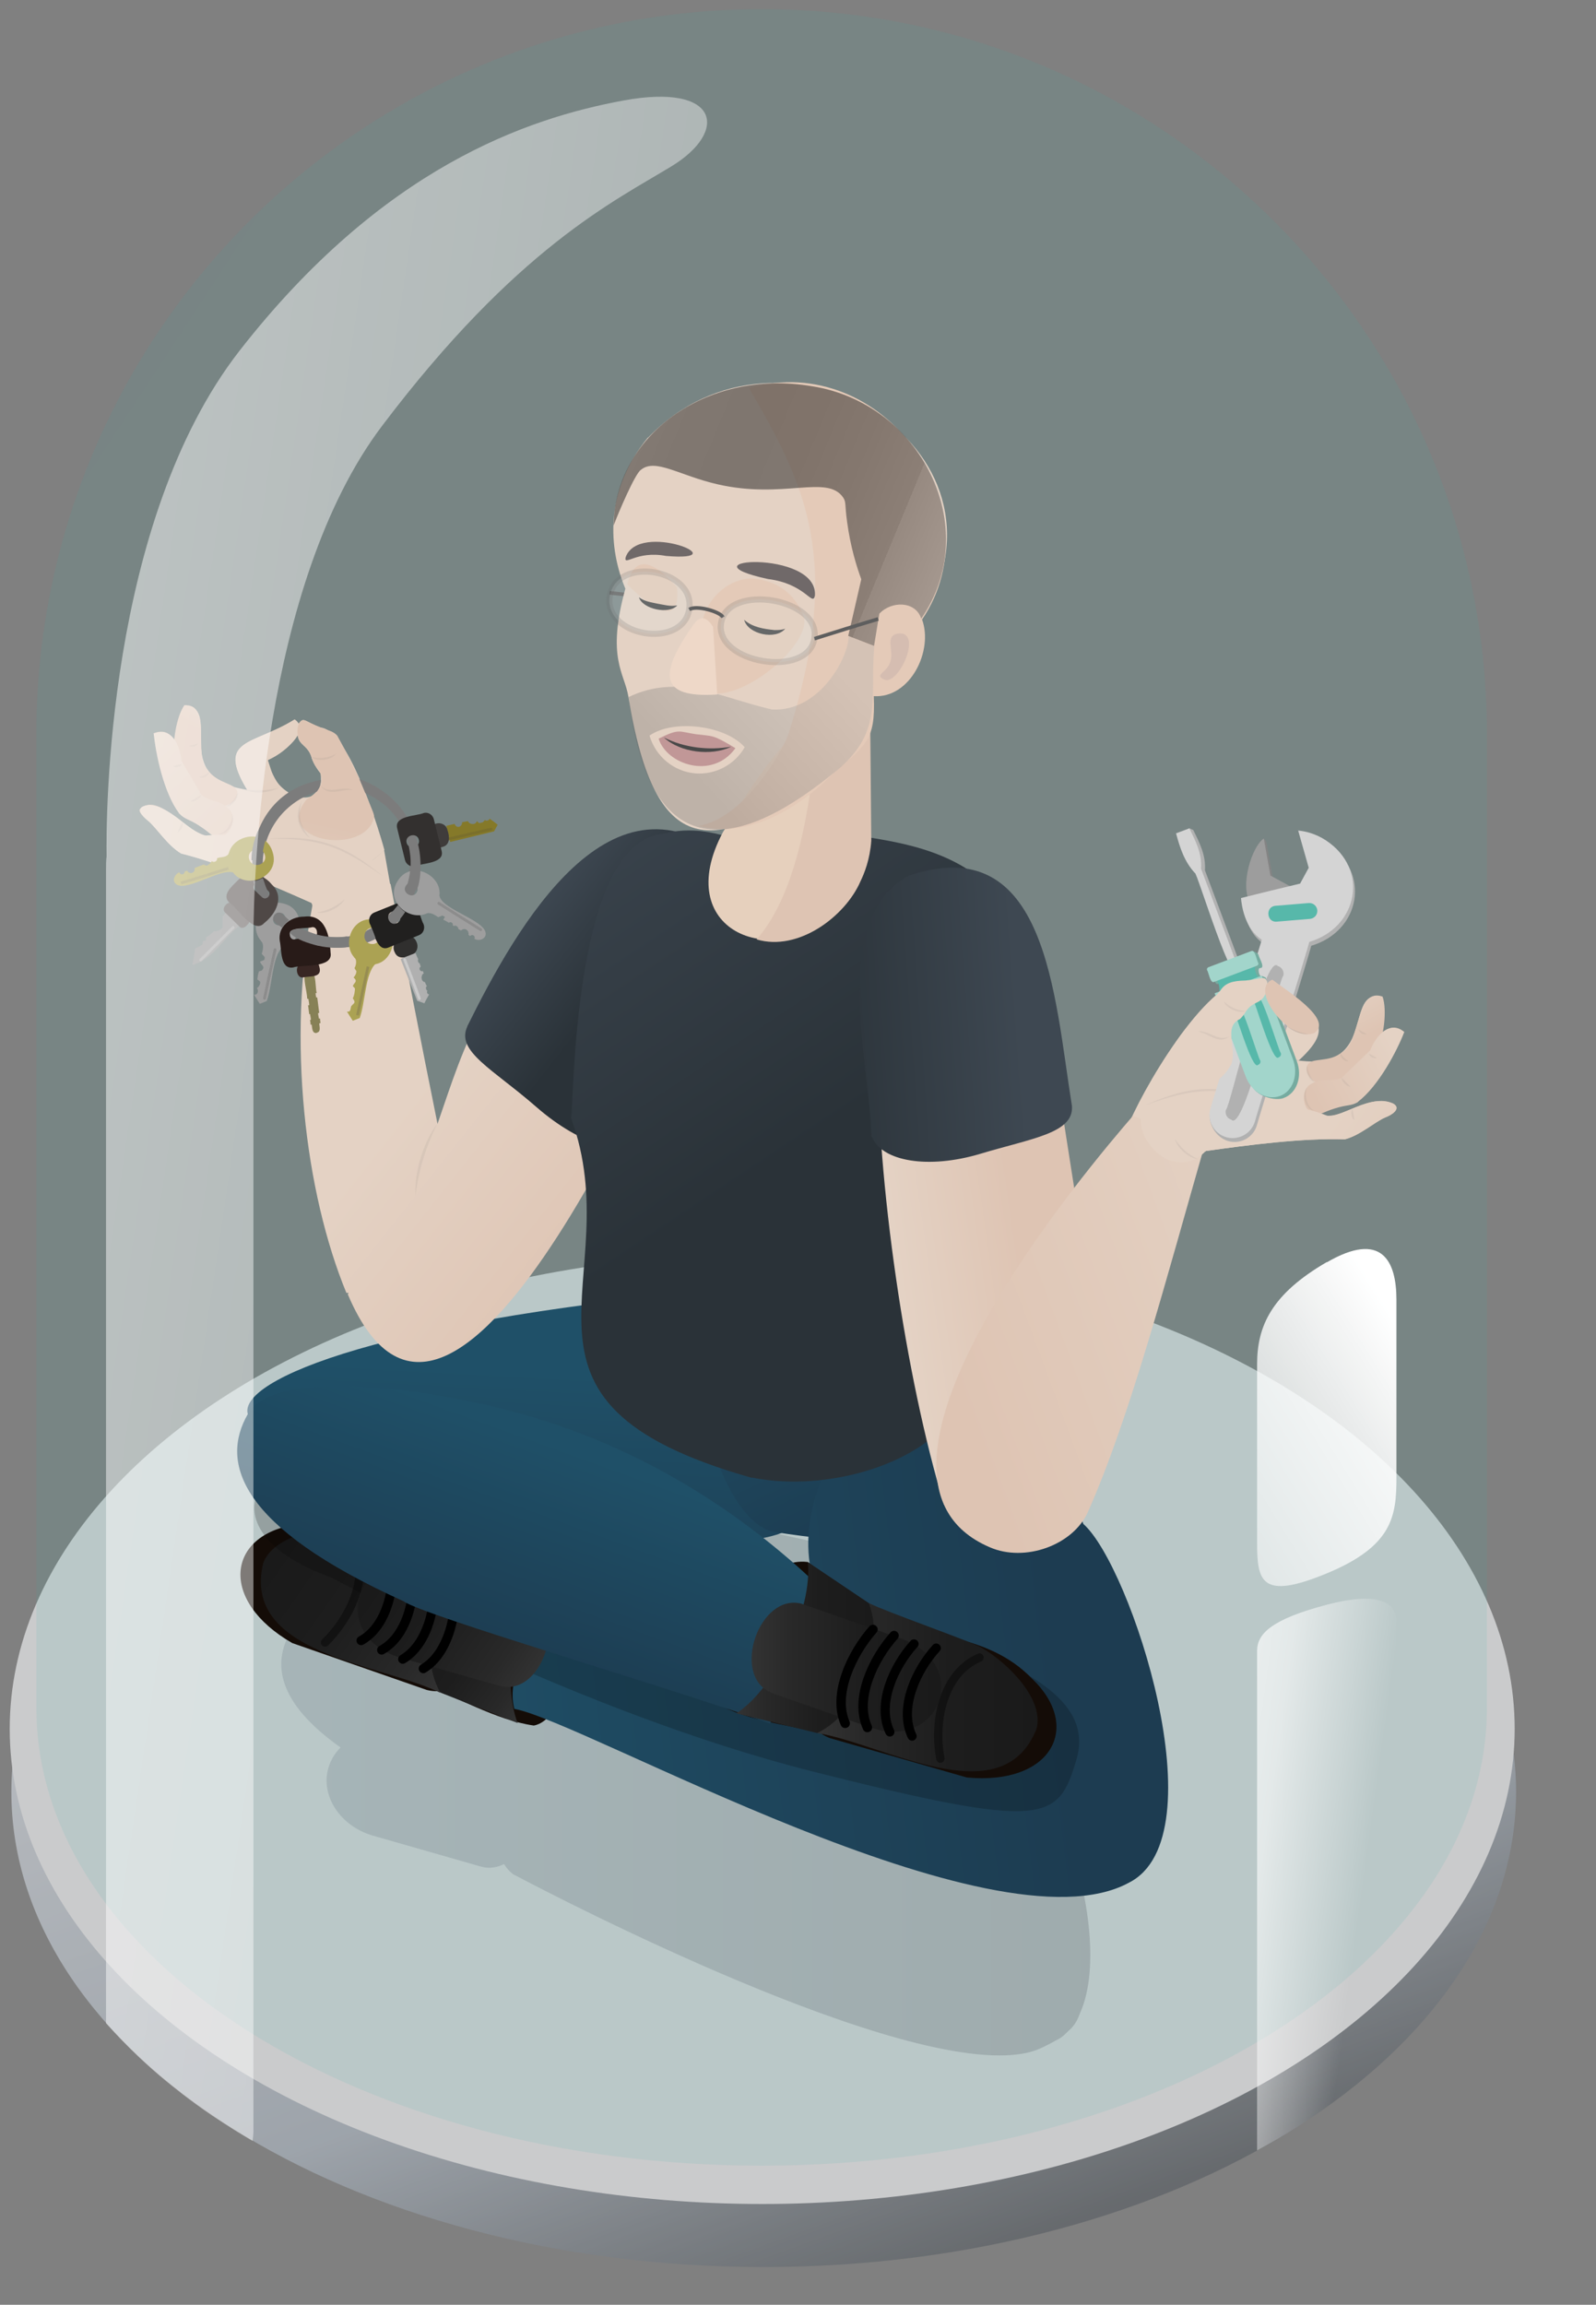 <?xml version="1.0" encoding="UTF-8"?>
<svg xmlns="http://www.w3.org/2000/svg" xmlns:xlink="http://www.w3.org/1999/xlink" id="Layer_1" data-name="Layer 1" version="1.1" viewBox="0 0 575 830">
  <rect x="0" y="0" width="575" height="830" fill="#808080" stroke="none"/>
  <defs>
    <style>
      .cls-1 {
        fill: #eed8c8;
      }

      .cls-1, .cls-2, .cls-3, .cls-4, .cls-5, .cls-6, .cls-7, .cls-8, .cls-9, .cls-10, .cls-11, .cls-12, .cls-13, .cls-14, .cls-15, .cls-16, .cls-17, .cls-18, .cls-19, .cls-20, .cls-21, .cls-22, .cls-23, .cls-24, .cls-25, .cls-26, .cls-27, .cls-28, .cls-29, .cls-30, .cls-31, .cls-32, .cls-33, .cls-34, .cls-35, .cls-36, .cls-37, .cls-38, .cls-39, .cls-40, .cls-41, .cls-42, .cls-43, .cls-44, .cls-45, .cls-46, .cls-47, .cls-48, .cls-49, .cls-50, .cls-51, .cls-52, .cls-53, .cls-54, .cls-55, .cls-56, .cls-57, .cls-58, .cls-59, .cls-60, .cls-61, .cls-62, .cls-63, .cls-64, .cls-65, .cls-66, .cls-67, .cls-68, .cls-69, .cls-70, .cls-71, .cls-72, .cls-73, .cls-74, .cls-75, .cls-76 {
        stroke-width: 0px;
      }

      .cls-2 {
        opacity: .1;
      }

      .cls-2, .cls-56, .cls-74 {
        fill: #727272;
      }

      .cls-3 {
        fill: #474747;
      }

      .cls-4 {
        fill: #76aba0;
      }

      .cls-77 {
        stroke: #8c8c8c;
      }

      .cls-77, .cls-78, .cls-79, .cls-80, .cls-81, .cls-82, .cls-83, .cls-84, .cls-85, .cls-86, .cls-87 {
        fill: none;
      }

      .cls-77, .cls-78, .cls-79, .cls-82, .cls-84, .cls-85, .cls-86, .cls-87 {
        stroke-linecap: round;
      }

      .cls-77, .cls-79, .cls-80, .cls-81, .cls-83, .cls-84, .cls-87, .cls-88 {
        stroke-miterlimit: 10;
      }

      .cls-5 {
        fill: url(#linear-gradient-31);
        opacity: .5;
      }

      .cls-6 {
        fill: #21201f;
      }

      .cls-78 {
        stroke-width: 3.3px;
      }

      .cls-78, .cls-82, .cls-85, .cls-86 {
        stroke: #000;
        stroke-linejoin: round;
      }

      .cls-7 {
        fill: url(#linear-gradient);
      }

      .cls-8 {
        fill: #3d4852;
        fill-opacity: 0;
      }

      .cls-9 {
        fill: #57b8aa;
      }

      .cls-10 {
        fill: #3f3c3b;
      }

      .cls-11 {
        fill: #e4d2c4;
      }

      .cls-12 {
        fill: url(#linear-gradient-33);
      }

      .cls-13 {
        fill: url(#linear-gradient-29);
      }

      .cls-14 {
        fill: url(#linear-gradient-30);
      }

      .cls-15 {
        fill: url(#linear-gradient-36);
      }

      .cls-16 {
        fill: url(#linear-gradient-34);
      }

      .cls-17 {
        fill: url(#linear-gradient-37);
      }

      .cls-18 {
        fill: url(#linear-gradient-28);
      }

      .cls-19 {
        fill: url(#linear-gradient-25);
      }

      .cls-20 {
        fill: url(#linear-gradient-11);
      }

      .cls-21 {
        fill: url(#linear-gradient-12);
      }

      .cls-22 {
        fill: url(#linear-gradient-13);
      }

      .cls-23 {
        fill: url(#linear-gradient-10);
      }

      .cls-24 {
        fill: url(#linear-gradient-17);
      }

      .cls-25 {
        fill: url(#linear-gradient-16);
      }

      .cls-26 {
        fill: url(#linear-gradient-19);
      }

      .cls-27 {
        fill: url(#linear-gradient-15);
      }

      .cls-28 {
        fill: url(#linear-gradient-23);
      }

      .cls-29 {
        fill: url(#linear-gradient-21);
      }

      .cls-30 {
        fill: url(#linear-gradient-18);
      }

      .cls-31 {
        fill: url(#linear-gradient-14);
      }

      .cls-32 {
        fill: url(#linear-gradient-22);
      }

      .cls-33 {
        fill: url(#linear-gradient-20);
      }

      .cls-34 {
        fill: url(#linear-gradient-27);
      }

      .cls-35 {
        fill: url(#linear-gradient-24);
      }

      .cls-36 {
        fill: url(#linear-gradient-26);
      }

      .cls-37 {
        fill: #302f2e;
      }

      .cls-38 {
        fill: #eaebed;
      }

      .cls-39 {
        fill: #7c7c7c;
      }

      .cls-40 {
        fill: #e6d0bd;
      }

      .cls-41 {
        fill: #878156;
      }

      .cls-42 {
        fill: #dec4b3;
      }

      .cls-43 {
        fill: url(#linear-gradient-3);
        opacity: 0;
      }

      .cls-43, .cls-47, .cls-51, .cls-82, .cls-75 {
        isolation: isolate;
      }

      .cls-44 {
        fill: #9e9e9e;
      }

      .cls-45 {
        fill: #5b5553;
      }

      .cls-46 {
        fill: #848484;
      }

      .cls-79 {
        stroke: #7a6f2b;
      }

      .cls-80 {
        stroke: #978d52;
      }

      .cls-47 {
        fill: url(#linear-gradient-35);
        opacity: .5;
      }

      .cls-48 {
        fill: #aba253;
      }

      .cls-49 {
        fill: #c19797;
      }

      .cls-50 {
        fill: #a2d5cb;
      }

      .cls-51 {
        fill: url(#linear-gradient-2);
        opacity: .1;
      }

      .cls-52 {
        fill: #d4d4d4;
      }

      .cls-53 {
        fill: #33302f;
      }

      .cls-81 {
        stroke: #5e5e5e;
        stroke-width: 1.3px;
      }

      .cls-54 {
        fill: #281b18;
      }

      .cls-55 {
        fill: #9d9d9d;
      }

      .cls-89 {
        opacity: .7;
      }

      .cls-56 {
        opacity: .4;
      }

      .cls-57 {
        fill: #140c07;
      }

      .cls-82 {
        opacity: .4;
        stroke-width: 3px;
      }

      .cls-83 {
        stroke: #7c7c7c;
        stroke-width: 9px;
      }

      .cls-58 {
        fill: url(#linear-gradient-8);
      }

      .cls-59 {
        fill: url(#linear-gradient-9);
      }

      .cls-60 {
        fill: url(#linear-gradient-7);
      }

      .cls-61 {
        fill: url(#linear-gradient-5);
      }

      .cls-62 {
        fill: url(#linear-gradient-6);
      }

      .cls-63 {
        fill: #4f4846;
      }

      .cls-84 {
        stroke: #a1a1a1;
      }

      .cls-64 {
        fill: #000;
        opacity: .2;
      }

      .cls-65 {
        fill: #857929;
      }

      .cls-85 {
        stroke-width: 3.4px;
      }

      .cls-66 {
        fill: #706969;
      }

      .cls-67 {
        fill: #8a8a8a;
      }

      .cls-68 {
        fill: url(#linear-gradient-32);
        opacity: .3;
      }

      .cls-69 {
        fill: #494949;
      }

      .cls-86 {
        stroke-width: 3.4px;
      }

      .cls-70 {
        fill: #382623;
      }

      .cls-87 {
        stroke: #cacaca;
      }

      .cls-71 {
        fill: #b1b1b1;
      }

      .cls-88 {
        fill: #e2eced;
        stroke: #6d6a6a;
        stroke-width: 2.2px;
      }

      .cls-88, .cls-74 {
        opacity: .2;
      }

      .cls-72 {
        fill: #d5bdb1;
      }

      .cls-73 {
        fill: #b0b0b0;
      }

      .cls-75 {
        fill: url(#linear-gradient-4);
        opacity: .2;
      }

      .cls-76 {
        fill: #e4cab8;
      }
    </style>
    <linearGradient id="linear-gradient" x1="-807.2" y1="790" x2="-806.8" y2="789.3" gradientTransform="translate(437761 270816.3) scale(542.1 -342.1)" gradientUnits="userSpaceOnUse">
      <stop offset="0" stop-color="#ced3d9"></stop>
      <stop offset=".6" stop-color="#aab3bd"></stop>
      <stop offset="1" stop-color="#5c6166"></stop>
    </linearGradient>
    <linearGradient id="linear-gradient-2" x1="-807.6" y1="790.7" x2="-807.3" y2="790.4" gradientTransform="translate(421971.8 614008) scale(522.6 -776.6)" gradientUnits="userSpaceOnUse">
      <stop offset="0" stop-color="#438aa7"></stop>
      <stop offset="1" stop-color="#33b6aa"></stop>
    </linearGradient>
    <linearGradient id="linear-gradient-3" x1="-807.5" y1="790.7" x2="-807.2" y2="790.4" gradientTransform="translate(396540.3 596455.8) scale(491.1 -754.4)" xlink:href="#linear-gradient-2"></linearGradient>
    <linearGradient id="linear-gradient-4" x1="-806.2" y1="789" x2="-805.2" y2="789" gradientTransform="translate(235121 152554.4) scale(291.5 -192.5)" gradientUnits="userSpaceOnUse">
      <stop offset="0" stop-color="#536473"></stop>
      <stop offset="1" stop-color="#303740"></stop>
    </linearGradient>
    <linearGradient id="linear-gradient-5" x1="3595.8" y1="1681.5" x2="3675.3" y2="1681.5" gradientTransform="translate(4076.5 1290.9) rotate(-144.9) scale(1 -1)" gradientUnits="userSpaceOnUse">
      <stop offset="0" stop-color="#333"></stop>
      <stop offset=".2" stop-color="#292929"></stop>
      <stop offset=".6" stop-color="#1d1d1d"></stop>
      <stop offset="1" stop-color="#1a1a1a"></stop>
    </linearGradient>
    <linearGradient id="linear-gradient-6" x1="3566.7" y1="1667.2" x2="3616.2" y2="1667.2" xlink:href="#linear-gradient-5"></linearGradient>
    <linearGradient id="linear-gradient-7" x1="-806.4" y1="794.4" x2="-805.4" y2="794.4" gradientTransform="translate(-172526.4 65006.1) rotate(93) scale(91.1 -212.9)" gradientUnits="userSpaceOnUse">
      <stop offset="0" stop-color="#1f5068"></stop>
      <stop offset="1" stop-color="#1d3c51"></stop>
    </linearGradient>
    <linearGradient id="linear-gradient-8" x1="-807.4" y1="799.4" x2="-806.5" y2="800" gradientTransform="translate(-84096.7 64021.4) rotate(99) scale(94.1 -91.8)" xlink:href="#linear-gradient-7"></linearGradient>
    <linearGradient id="linear-gradient-9" x1="-805.7" y1="789.1" x2="-804.7" y2="789.2" gradientTransform="translate(197852.2 165353.5) scale(245.4 -208.8)" xlink:href="#linear-gradient-7"></linearGradient>
    <linearGradient id="linear-gradient-10" x1="3572.1" y1="1674.3" x2="3640.4" y2="1674.3" xlink:href="#linear-gradient-5"></linearGradient>
    <linearGradient id="linear-gradient-11" x1="-804.3" y1="175.6" x2="-772.2" y2="164.3" gradientTransform="translate(-659.9 -61.1) rotate(-167.6) scale(1 -1)" gradientUnits="userSpaceOnUse">
      <stop offset="0" stop-color="#e4d2c4"></stop>
      <stop offset=".2" stop-color="#e4d2c4"></stop>
      <stop offset=".9" stop-color="#dec4b3"></stop>
    </linearGradient>
    <linearGradient id="linear-gradient-12" x1="-515.4" y1="500.9" x2="-514.8" y2="500.4" gradientTransform="translate(75649.1 77752.1) scale(146.5 -154.5)" gradientUnits="userSpaceOnUse">
      <stop offset="0" stop-color="#e4d2c4"></stop>
      <stop offset=".2" stop-color="#e4d2c4"></stop>
      <stop offset="1" stop-color="#dec4b3"></stop>
    </linearGradient>
    <linearGradient id="linear-gradient-13" x1="-512.8" y1="504.2" x2="-513.4" y2="504.2" gradientTransform="translate(1083.7 56973.8) rotate(38) scale(69.3 -87.4)" gradientUnits="userSpaceOnUse">
      <stop offset="0" stop-color="#2a3238"></stop>
      <stop offset="1" stop-color="#3e4852"></stop>
    </linearGradient>
    <linearGradient id="linear-gradient-14" x1="288.7" y1="413.2" x2="191.1" y2="266.6" gradientTransform="matrix(1,0,0,1,0,0)" xlink:href="#linear-gradient-13"></linearGradient>
    <linearGradient id="linear-gradient-15" x1="-1179.2" y1="783.6" x2="-1179.3" y2="783" gradientTransform="translate(18576.1 33286.1) rotate(-2.6) scale(14.4 -43.2) skewX(0)" gradientUnits="userSpaceOnUse">
      <stop offset="0" stop-color="#e4d2c4"></stop>
      <stop offset="1" stop-color="#dec4b3"></stop>
    </linearGradient>
    <linearGradient id="linear-gradient-16" x1="-1205.3" y1="782.8" x2="-1204" y2="780.7" gradientTransform="translate(26441.5 26808.8) rotate(0) scale(21.9 -33.9) skewX(0)" gradientUnits="userSpaceOnUse">
      <stop offset="0" stop-color="#e4d2c4"></stop>
      <stop offset=".9" stop-color="#dec4b3"></stop>
    </linearGradient>
    <linearGradient id="linear-gradient-17" x1="-1239" y1="781.1" x2="-1240.8" y2="781" gradientTransform="translate(84754.7 22600.3) rotate(-14) scale(62 -53.9)" gradientUnits="userSpaceOnUse">
      <stop offset="0" stop-color="#e4d2c4"></stop>
      <stop offset=".2" stop-color="#e4d2c4"></stop>
      <stop offset="1" stop-color="#dec4b3"></stop>
    </linearGradient>
    <linearGradient id="linear-gradient-18" x1="-1232.6" y1="780.8" x2="-1232.1" y2="779.5" gradientTransform="translate(62452.6 27475.8) rotate(-14) scale(43.8 -53.1)" gradientUnits="userSpaceOnUse">
      <stop offset="0" stop-color="#e4d2c4"></stop>
      <stop offset=".2" stop-color="#e4d2c4"></stop>
      <stop offset=".9" stop-color="#dec4b3"></stop>
    </linearGradient>
    <linearGradient id="linear-gradient-19" x1="-1289.9" y1="172.6" x2="-1314.2" y2="181.1" gradientTransform="translate(-748.4 -62.6) rotate(-167.1) scale(1 -1)" xlink:href="#linear-gradient-11"></linearGradient>
    <linearGradient id="linear-gradient-20" x1="-510.1" y1="500.1" x2="-509" y2="500.1" gradientTransform="translate(40482.9 76323.7) rotate(-8) scale(57.3 -161.4)" gradientUnits="userSpaceOnUse">
      <stop offset="0" stop-color="#e4d2c4"></stop>
      <stop offset=".3" stop-color="#e4d2c4"></stop>
      <stop offset="1" stop-color="#dec4b3"></stop>
    </linearGradient>
    <linearGradient id="linear-gradient-21" x1="-511.9" y1="501.5" x2="-510.9" y2="501.3" gradientTransform="translate(46639.7 29691.2) rotate(-14.3) scale(73.1 -79.4) skewX(-.4)" xlink:href="#linear-gradient-13"></linearGradient>
    <linearGradient id="linear-gradient-22" x1="-513.3" y1="501.1" x2="-514.5" y2="500.2" gradientTransform="translate(52813 100658) rotate(3) scale(112 -194.4)" xlink:href="#linear-gradient-20"></linearGradient>
    <linearGradient id="linear-gradient-23" x1="-1266.2" y1="789.4" x2="-1266.4" y2="788.8" gradientTransform="translate(-27658.9 26852.5) rotate(-161.4) scale(14.4 43.2) skewX(0)" gradientUnits="userSpaceOnUse">
      <stop offset="0" stop-color="#e4d2c4"></stop>
      <stop offset="1" stop-color="#dec4b3"></stop>
    </linearGradient>
    <linearGradient id="linear-gradient-24" x1="-1262.9" y1="788.2" x2="-1261.6" y2="786.2" gradientTransform="translate(-33436.5 18459.7) rotate(-163.9) scale(21.9 33.9) skewX(0)" gradientUnits="userSpaceOnUse">
      <stop offset="0" stop-color="#e4d2c4"></stop>
      <stop offset=".5" stop-color="#dec4b3"></stop>
    </linearGradient>
    <linearGradient id="linear-gradient-25" x1="-1257.9" y1="790.2" x2="-1259.6" y2="790.1" gradientTransform="translate(-88336.2 -1643.9) rotate(-150.1) scale(62 53.9)" xlink:href="#linear-gradient-20"></linearGradient>
    <linearGradient id="linear-gradient-26" x1="-1232" y1="780.1" x2="-1231.6" y2="781.1" gradientTransform="translate(62452.6 27475.8) rotate(-14) scale(43.8 -53.1)" gradientUnits="userSpaceOnUse">
      <stop offset="0" stop-color="#e4d2c4"></stop>
      <stop offset=".2" stop-color="#e4d2c4"></stop>
      <stop offset=".9" stop-color="#dec4b3"></stop>
    </linearGradient>
    <linearGradient id="linear-gradient-27" x1="-809.2" y1="794.1" x2="-808.2" y2="794.1" gradientTransform="translate(-197096.9 -3174.4) rotate(110) scale(79.1 -235.1)" xlink:href="#linear-gradient-7"></linearGradient>
    <linearGradient id="linear-gradient-28" x1="294.4" y1="607.6" x2="373.9" y2="607.6" gradientTransform="matrix(1,0,0,1,0,0)" xlink:href="#linear-gradient-5"></linearGradient>
    <linearGradient id="linear-gradient-29" x1="265.3" y1="593.3" x2="314.9" y2="593.3" gradientTransform="matrix(1,0,0,1,0,0)" xlink:href="#linear-gradient-5"></linearGradient>
    <linearGradient id="linear-gradient-30" x1="270.7" y1="600.4" x2="339" y2="600.4" gradientTransform="matrix(1,0,0,1,0,0)" xlink:href="#linear-gradient-5"></linearGradient>
    <linearGradient id="linear-gradient-31" x1="186" y1="136.5" x2="380.7" y2="217" gradientUnits="userSpaceOnUse">
      <stop offset="0" stop-color="#acacac"></stop>
      <stop offset="0" stop-color="#898989"></stop>
      <stop offset="0" stop-color="#676767"></stop>
      <stop offset=".1" stop-color="#4b4b4b"></stop>
      <stop offset=".2" stop-color="#353535"></stop>
      <stop offset=".2" stop-color="#252525"></stop>
      <stop offset=".3" stop-color="#1c1c1c"></stop>
      <stop offset=".4" stop-color="#1a1a1a"></stop>
      <stop offset=".5" stop-color="#1c1c1c"></stop>
      <stop offset=".6" stop-color="#252525"></stop>
      <stop offset=".7" stop-color="#343434"></stop>
      <stop offset=".7" stop-color="#494949"></stop>
      <stop offset=".8" stop-color="#646464"></stop>
      <stop offset=".9" stop-color="#868686"></stop>
      <stop offset=".9" stop-color="#adadad"></stop>
      <stop offset=".9" stop-color="#b2b2b2"></stop>
    </linearGradient>
    <linearGradient id="linear-gradient-32" x1="208.8" y1="315.6" x2="306.7" y2="224.4" gradientUnits="userSpaceOnUse">
      <stop offset=".4" stop-color="#666"></stop>
      <stop offset=".5" stop-color="#777"></stop>
      <stop offset=".8" stop-color="#a4a4a4"></stop>
      <stop offset=".9" stop-color="#b2b2b2"></stop>
    </linearGradient>
    <linearGradient id="linear-gradient-33" x1="-793.6" y1="789.8" x2="-791.7" y2="788.7" gradientTransform="translate(40244 164925) scale(50.2 -208.1)" gradientUnits="userSpaceOnUse">
      <stop offset="0" stop-color="#fff"></stop>
      <stop offset=".5" stop-color="#fff" stop-opacity=".6"></stop>
      <stop offset=".8" stop-color="#fff" stop-opacity="0"></stop>
      <stop offset="1" stop-color="#fff" stop-opacity="0"></stop>
    </linearGradient>
    <linearGradient id="linear-gradient-34" x1="-792" y1="788.6" x2="-795" y2="784.1" gradientTransform="translate(40243.2 96183) scale(50.2 -121.4)" gradientUnits="userSpaceOnUse">
      <stop offset="0" stop-color="#fff"></stop>
      <stop offset=".5" stop-color="#fff" stop-opacity="0"></stop>
      <stop offset=".5" stop-color="#fff" stop-opacity=".6"></stop>
      <stop offset="1" stop-color="#fff" stop-opacity="0"></stop>
    </linearGradient>
    <linearGradient id="linear-gradient-35" x1="-805.3" y1="790.4" x2="-802.4" y2="788.9" gradientTransform="translate(174471.3 589530.7) scale(216.6 -745.6)" xlink:href="#linear-gradient-33"></linearGradient>
    <linearGradient id="linear-gradient-36" x1="-1258.9" y1="789.3" x2="-1258.6" y2="790.3" gradientTransform="translate(-68239 9184.4) rotate(-150.1) scale(43.8 53.1)" xlink:href="#linear-gradient-11"></linearGradient>
    <linearGradient id="linear-gradient-37" x1="-1259.5" y1="789.9" x2="-1259.2" y2="789.2" gradientTransform="translate(-68239 9184.4) rotate(-150.1) scale(43.8 53.1)" xlink:href="#linear-gradient-11"></linearGradient>
  </defs>
  <g class="cls-89">
    <path class="cls-8" d="M298.2,469c150.9,0,273.3,80.1,273.3,178.9s-122.3,178.9-273.3,178.9S24.9,746.6,24.9,647.9s122.3-178.9,273.2-178.9Z"></path>
    <path class="cls-7" d="M274.1,474.2c149.7,0,272.1,76.6,272.1,171.1s-121.4,171.1-271.1,171.1S4.1,739.8,4.1,645.3s120.3-171.1,270-171.1Z"></path>
    <ellipse class="cls-38" cx="274.6" cy="622.6" rx="271.1" ry="171.1"></ellipse>
  </g>
  <path class="cls-51" d="M13.1,615v-.2h0v-352.5h0C14.3,119.1,130.8,3.3,274.4,3.3s260.1,115.8,261.3,259h0v352.5h0v.2c0,91.1-117,164.9-261.3,164.9S13.1,706.1,13.1,615Z"></path>
  <path class="cls-43" d="M28.7,615.5V243.2h.7C38.8,116.2,144.8,16.1,274.2,16.1s235.4,100.1,244.9,227.1h.7v372.3c0,85.6-109.9,155-245.6,155S28.7,701.1,28.7,615.5Z"></path>
  <path class="cls-75" d="M184.7,674.8c-1.3-1-2.3-2.2-3.1-3.5-1.7.8-3.5,1.3-5.4,1.3-.6,0-1.2,0-1.9-.2h0c0,0-1-.2-1-.2l-39.1-11.2c-11.6-3.4-18.8-14.3-15.9-24.3.8-2.8,2.3-5.3,4.4-7.4-22.9-16.2-24.6-30.3-18-41.7,1.9-3.5,4.7-6.4,8.1-8.4,17.2-17.8,127.1-32.4,145.4-31.4h4.4c3.7.2,7.4,1.2,10.7,3l24.2,5.4c6.6-1.3,13.5.2,19,4.2.3-.4.5-.9.8-1.3,7.2-12.5,42.1,44.1,48.5,62.8,0,0,3.9,1.7,16.4,32.6,10.2,25.3,14.2,54.7,6.8,70.7-.8,2.4-2.1,4.5-4,6.1-.9.9-1.8,1.8-2.8,2.5-.6.4-1.2.7-1.8,1-1.9,1.1-3.9,2.1-5.9,3-3.9,1.7-8.8,2.4-14.5,2.4-53.1,0-175.4-65.4-175.4-65.4ZM293.3,649l1.6.4c-4.5-7-8-15-8.5-23.4-2.9-.7-5.5-2.1-7.7-4.1-6.1,3.7-13.2,5.5-20.4,5.1h-2.7c16.2,9.7,28.9,18.2,33.9,21.6.9,0,1.8,0,2.7.2h0c0,0,1.1.3,1.1.3Z"></path>
  <path class="cls-57" d="M196.9,561.2c-11.6.3-23.3.7-34.9,1-11.5,8.7-16.7,31.8-10.7,44.3,13.8,4.5,26.8,12.8,41,14.9,11.1-2,13.8-27,14.2-30,1.3-7.8,1.2-24.5-9.6-30.3Z"></path>
  <path class="cls-57" d="M168.8,565.7h0c-20.8-6.1-38.9-20.9-62-16.7-25.1,3.6-28.1,27.4-1.5,42.7,0,0,48.5,16.9,48.5,16.9h0c20.2,5,33.8-34.3,14.8-42.8Z"></path>
  <path class="cls-61" d="M170.4,560.6c-7.7-1.2-39.5-10.3-42.6-10.2-11.3-1-29.4,2.4-33,12.6-7.8,32.9,42.3,36,63.8,46.6-4.1-10.8.1-37.9,11.7-49Z"></path>
  <path class="cls-82" d="M126.5,553.6c8.1,13.3-1,29.9-9.4,37.9"></path>
  <path class="cls-62" d="M196.9,561.2c-10.9,12.2-16.7,43.3-10.4,59.3-9.3-3.7-18.6-7.3-27.9-11-8.4-14.9-1.9-40,11.7-49,8.8.2,17.7.4,26.5.6Z"></path>
  <path class="cls-60" d="M308.6,515.5c-1.2,22.7-20.5,40.1-43.2,39l-133.2-6.9c-18.1.6-44.5-24.9-42.9-38.3-3.8-12.3,48.8-34.8,181.1-45.7,22.7,1.2,39.4,29.3,38.2,52Z"></path>
  <path class="cls-58" d="M339.2,521.7c-7.7,37-32.8,34.3-60.7,29.9-25.6-5.7-44.8-102.8,1.3-95.1,0,0,34.6,23,34.6,23,16.9,2.7,28,21.6,24.7,42.2Z"></path>
  <path class="cls-59" d="M199.3,582.2c23.2,7.8,48.9,17.8,72.3,28.3,0,0,60.6,9.9,60.6,9.9-1.9-3.1-3.5-6.4-4.8-9.8-60.4-41.6-35.5-84.3,4.3-132.9,9.5-14.8,51.2,49.6,58.6,71.1,17,14.9,49.2,112.7,16.4,129.2-48.7,26.5-196.4-58.2-221.4-62.6-3.1-11.4,6.1-28.9,14-33.1Z"></path>
  <path class="cls-64" d="M92.1,539.8s1.2-14.2,17.4-9.7c72.4,20.6,159.9,43.2,223.8,57,33.9,12.3,61.1,24.4,54.5,46.6-6.6,22.2-10.8,25.5-95.2,4.2-84.4-21.3-173-69.7-173-69.7-33.9-12.3-27.5-28.4-27.5-28.4Z"></path>
  <path class="cls-23" d="M181,607.4l-37-10.5c-25.4-7.8-16.4-39.4,9.3-32.6l36.9,10.5c14.5,5.6,6,35.4-9.3,32.5Z"></path>
  <path class="cls-78" d="M152.5,600.9c9.9-6,12.6-22,11.2-33.4"></path>
  <path class="cls-78" d="M145.1,597.5c9.8-5.8,12.5-21.4,11.2-32.6"></path>
  <path class="cls-78" d="M137.5,594.2c9.7-5.4,12.5-20.2,11.2-31"></path>
  <path class="cls-78" d="M130.1,590.8c9.7-5.4,12.5-20.1,11.1-31"></path>
  <path class="cls-20" d="M138.5,306.1c-3.3-11.9-13.5-43.2-23-44.1-6-2.1-5.9-4.1-7.9-1.4-.4-.7-1-1.2-1.5-1.5-15.1,9.4-28.3,6.7-17.1,25.3-28.8-4.2-8-29.3-22.6-30.4-.9,4.6-1.8,9.2-2.7,13.8-2.1-3.6-4.4-5.3-8.4-3.7,3.1,9.6,6.1,19.2,9.2,28.8,5,1.9,7.7,5.5,13.3,7.7-7.8,3.9-20.2-16.7-27.5-9.1-.3,1.3,2,3.2,3.1,4.1,3.1,2.6,6.9,8.8,11.8,11.7,14.9,3.7,32.6,11.4,47,17.8.3.9.8,2,1.5,2.9M113.7,328.1c9.4-.7,18.8-1.4,28.2-2-1.2-6.6-2.3-13.3-3.5-19.9M104.2,268.3c.9-1,2.2-2.3,3-3.7.4,3.8,3.4,3.6,4.9,7.7.3,1.8,2.3,5,3.4,6.2,2,14.4-17.1,9.6-19-4.8,3.9-1.7,6.4-3.9,7.8-5.4Z"></path>
  <path class="cls-21" d="M157.6,404.8c10.1-29.2,16.7-54,51.9-77.6,13,9.7,25.9,19.5,38.9,29.2-2.7-2.4-83.4,203.2-123.1,109.7l.3-.5h-.8c-14.9-36.1-21.5-90.9-12.2-139.8,9.4-2.5,18.7-5,28.1-7.5,5.5,28.8,11.1,57.7,16.9,86.3Z"></path>
  <path class="cls-22" d="M168.3,369.7c17.7-35.8,52.3-97.4,95.7-58.8,31.4,31.2-14.7,73.1-30.9,99.8h0c-6.7,6.8-24,1.8-39.8-12-15.8-13.8-29.2-20.1-24.9-29.1Z"></path>
  <path class="cls-31" d="M270.9,532.2c-98.3-27.7-43.5-70.8-65.2-129.7,1.2-2.2,0-99.5,33.1-102.2,10.3-2.8,19.1-.1,22.3.7,20,5.5,27.1-3.5,52.8.7,13.2,2.2,38.5,6.4,49.7,27.3,11.2,27.3,5.3,57.2-18.4,74.7l-14.2,70c44.4,34.1-16,67.2-60.1,58.4Z"></path>
  <path class="cls-2" d="M149.7,430.7c-.5-8.5,2.8-19.4,7.9-26.1-4.1,8.1-6.9,17.1-7.9,26.1h0Z"></path>
  <path id="Path_6364" data-name="Path 6364" class="cls-27" d="M63,271.7c-1-3.7.5-13.6,3.4-17.7,10.2-.8,3.1,18.4,8.3,23.1,3.7,5.4,10.5,4.8,10.8,8.2.2,4.8-7.3,6.3-9.9,4.6-7.3-2.5-11.7-11.3-12.7-18.3Z"></path>
  <path id="Path_6365" data-name="Path 6365" class="cls-25" d="M64.6,293c-5.6-7.4-8.5-21.4-9.2-28.8,5.8-2.3,9.2,2.8,10,9.8,2.4,4.1,4.8,8.2,7.2,12.3,3.8,2.8,7.1,1.8,10.1,5.3,2.9,3.1.3,10-4.4,9.8-2,0-2.4-1.4-6.3-3.9-4.1-2.7-5.3-2.3-7.4-4.5Z"></path>
  <path id="Path_6363" data-name="Path 6363" class="cls-24" d="M112.3,325.2c-14.4-6.4-32.2-14.1-47-17.8-4.9-2.9-8.7-9-11.8-11.7-1.9-1.4-4.9-4.7-1.3-5.5,8.8-1.5,17.2,11.1,21.9,10.7,9.1-1.1,23.7,1.9,33.8,1.1,58.9,4.3,16.5,46,4.5,23.2Z"></path>
  <path class="cls-2" d="M64,299.7c.5-1.3,1.1-2.5,1.8-3.7.3,1.5-.5,3.1-1.8,3.7h0Z"></path>
  <path class="cls-2" d="M78.8,300.4c3-.7,5.1-4.5,4.8-7.4,1.4,2.9-1.4,7.8-4.8,7.4h0Z"></path>
  <path class="cls-2" d="M81.5,290.4c1.8-1.1,3.4-3,4.1-5,.7,1.8-2.2,5.3-4.1,5h0Z"></path>
  <path class="cls-2" d="M88.3,274.4c2.9.5,6,.2,8.7-.9-2.5,1.5-6,1.9-8.7.9h0Z"></path>
  <path class="cls-2" d="M72.6,286.3c-.7,1.5-2.4,2.5-4.1,2.3,1.3-.8,2.7-1.6,4.1-2.3Z"></path>
  <path class="cls-2" d="M71.8,279.8c1.2-.3,2.7-.9,3.5-2,.4,1.5-2.4,2.8-3.5,2h0Z"></path>
  <path class="cls-2" d="M62.3,275.9c1.1-.3,2.1-.6,3.2-.7-.6,1-2.3,1.4-3.2.7h0Z"></path>
  <path class="cls-2" d="M68.1,268.6c1.1-.3,2.2-.5,3.2-.9-.4,1.2-2.3,1.6-3.2.9h0Z"></path>
  <path id="Path_6362" data-name="Path 6362" class="cls-30" d="M97.7,277.4c-.4-1.2-.8-2.4-1.2-3.7,5.3-2.4,15.6-10.2,9.7-14.6-15,9.4-28.4,6.8-17.1,25.3,3.2,1.1,9.7.3,12.1-.9-1.2-1.3-2.9-4.3-3.5-6.1Z"></path>
  <path class="cls-2" d="M87.1,284.1c4.4.8,8.9.6,13.2-.3-4,2-9.2,2.1-13.2.3h0Z"></path>
  <path class="cls-2" d="M96.1,302.1c17.8-1.7,28.2,2.1,41.9,13.5-15.1-10.9-23.1-13.9-41.9-13.5h0Z"></path>
  <path class="cls-2" d="M114.2,328.6c3.6-.5,7.2-2.3,9.9-4.7-1.5,2.9-6.7,5.5-9.9,4.7h0Z"></path>
  <path class="cls-26" d="M434.4,414.5c15.6-2.2,34.9-4.7,50.1-4.2,5.5-1.4,10.8-6.3,14.6-7.9,2.3-.8,6-3.2,2.8-5-10.6-4.2-20.3,8.5-27.6,3,5.9-.5,9.5-3.2,14.9-3.7,5.6-8.4,11.2-16.8,16.7-25.1-3.3-2.7-6.1-1.6-9.1,1.3.4-4.7.8-9.4,1.2-14-14.2-3.1-1.3,26.9-30.1,23,15.9-14.6,2.3-16-9.5-29-.6.2-1.3.5-1.8,1-1.2-3.2-1.6-1.2-7.9-.8-14.3.2-37.7,39.8-43.1,54.3,0,0,9.6,2.4,28.8,7.3ZM463.7,369.5c-5.7,13.2-25.5,12.7-19.6-.6,1.4-.9,4.2-3.5,4.9-5.1,2.6-3.5,5.4-2.5,6.8-6.1,1.8,5,2.8,7.2,7.8,11.7Z"></path>
  <path class="cls-33" d="M316.3,376.5l61.6-6.8c3.9,25.1,7.9,50.2,11.8,75.3-1.7,21.1-3.5,42.2-5.2,63.4-14.8,11.1-29.6,22.3-44.4,33.4-13.9-45.7-24.3-117.1-23.9-165.2Z"></path>
  <path class="cls-29" d="M314,409.4h-.1c-.3-25.9-15.4-78.8,13.6-94.1,49.8-16.7,52.3,43.4,58.7,83,.7,9.8-14.4,11.6-33,17.2-18.7,5.6-35.6,2.8-39.1-6.2Z"></path>
  <path class="cls-32" d="M434,412.4c-13.6,47.3-26.7,97.5-42.1,132.2-5.4,11.9-22.7,18.1-35.3,12.6-59.9-25.6,37.8-139.4,51.6-155.4"></path>
  <path class="cls-2" d="M487.9,403.4c-1.1-1-1.4-2.8-.7-4.1.4,1.4.6,2.7.7,4.1h0Z"></path>
  <path class="cls-2" d="M483.3,388.1c1.1,1.1,2.2,2.2,3.3,3.3-1.6-.3-3-1.7-3.3-3.3h0Z"></path>
  <path class="cls-2" d="M485.8,382.1c-1.3.5-3.5-1.6-2.8-2.9.5,1.2,1.7,2.2,2.8,2.9Z"></path>
  <path class="cls-2" d="M496.1,381c-1.1.4-2.6-.4-2.9-1.5,1.1.4,1.9.9,2.9,1.5h0Z"></path>
  <path class="cls-2" d="M492.4,372.4c-1.1.5-2.8-.5-2.9-1.7.9.6,1.9,1.1,2.9,1.7Z"></path>
  <path id="Path_6364-2" data-name="Path 6364" class="cls-28" d="M496.5,376.8c2-3.3,3.3-13.2,1.6-17.9-9.6-3.5-8.1,16.9-14.4,19.9-5,4.2-11.4,1.7-12.7,4.9-1.5,4.6,5.3,8.1,8.3,7.2,7.7-.4,14.3-7.7,17.2-14.1Z"></path>
  <path id="Path_6365-2" data-name="Path 6365" class="cls-35" d="M489.2,396.8c7.4-5.6,14.1-18.3,16.7-25.1-4.9-3.9-9.6.1-12.3,6.6-3.4,3.3-6.9,6.6-10.3,9.9-4.4,1.6-7.3-.2-11.2,2.3-3.6,2.1-3,9.6,1.5,10.7,1.9.6,2.7-.6,7.2-2,4.7-1.5,5.7-.8,8.4-2.3Z"></path>
  <path id="Path_6363-2" data-name="Path 6363" class="cls-19" d="M434.4,414.5c15.6-2.2,34.8-4.7,50.1-4.2,5.5-1.4,10.8-6.3,14.6-7.9,2.2-.8,6-3.2,2.8-5-8-3.9-19.6,5.9-24,4.3-8.4-3.6-23.3-4.7-32.8-8.2-57.8-12-28.5,39.7-10.7,21Z"></path>
  <path class="cls-2" d="M456.4,396.6c-17.7-5.5-26.6-4.8-44,1.5,16.3-7.3,27.3-8,44-1.5Z"></path>
  <path class="cls-2" d="M473.5,400c-3.4-.5-4.7-6.1-2.6-8.4-1.1,2.7-.1,7,2.6,8.4Z"></path>
  <path class="cls-2" d="M473.6,389.6c-1.9-.2-3.7-4.4-2.6-5.9.1,2.1,1.1,4.4,2.6,5.9h0Z"></path>
  <path class="cls-2" d="M483.3,388.1c1.1,1.1,2.2,2.2,3.3,3.3-1.6-.3-3-1.7-3.3-3.3h0Z"></path>
  <path class="cls-2" d="M485.8,382.1c-1.3.5-3.5-1.6-2.8-2.9.5,1.2,1.7,2.2,2.8,2.9Z"></path>
  <path class="cls-2" d="M496.1,381c-1.1.4-2.6-.4-2.9-1.5,1.1.4,1.9.9,2.9,1.5h0Z"></path>
  <path class="cls-2" d="M492.4,372.4c-1.1.5-2.8-.5-2.9-1.7.9.6,1.9,1.1,2.9,1.7Z"></path>
  <path class="cls-2" d="M447.9,380.4c1.2,5.4-1.4,9.8-6.4,11.8,4.5-3.2,6.4-6.2,6.4-11.8h0Z"></path>
  <path class="cls-2" d="M469.9,382c-4.4.6-9.3-1-12.6-4,3.9,2.1,8.2,3.5,12.6,4Z"></path>
  <path class="cls-2" d="M487.9,403.4c-1.1-1-1.4-2.8-.7-4.1.4,1.4.6,2.7.7,4.1h0Z"></path>
  <path class="cls-2" d="M431.6,417.4c-3.3-.2-7.6-4.1-8.3-7.3,1.9,3.1,4.9,5.8,8.3,7.3Z"></path>
  <path class="cls-56" d="M456.5,355.2c-.8.7-1.9-.5-1.1-1.2.8-.7,1.9.5,1.1,1.2Z"></path>
  <path id="Path_6362-2" data-name="Path 6362" class="cls-36" d="M110.4,288c-12.3,15.1,21.1,20.5,24.4,6.3,0-1.5-.6-2-4.2-11.3-2.5-5.6-5.9-12.4-9.1-18.1-1.4-1.5-2.7-1.7-5.9-2.9-5-2-5.8-3.1-6.9-2.5-1.5.8-1.9,4-1.2,6.2,1,3,3.3,2.8,4.6,6.5.4,1.1.6,2.1,1.5,3.6,4.6,4.9,1.8,9.1-3.2,12.1Z"></path>
  <path class="cls-2" d="M112.3,272.6c2.8.8,6.2.3,8.7-1.1-1.4,2.2-6.8,3-8.7,1.1h0Z"></path>
  <path class="cls-2" d="M115.5,283c3.4,3.2,7.8-.2,11.7,1.5-4.2-.6-8.5,2.7-11.7-1.5h0Z"></path>
  <path class="cls-2" d="M108.7,288.6c-1.5,5.4-.5,8.8,2.9,13.2-4.3-3.3-5.6-8.4-2.9-13.2h0Z"></path>
  <path class="cls-57" d="M291,562.5c9.3,7,18.6,14,27.9,20.9,4.4,13.7-4.6,35.7-16.8,42.4-13.9-4.3-29.3-5-42.2-11.4-7.9-8,4.2-30.1,5.7-32.7,3.4-7.1,13.1-20.7,25.3-19.2Z"></path>
  <path class="cls-34" d="M277.3,620.6c-37.8-13.5-124.8-38.8-132-44-59.2-26.8-66.1-49.9-56-67.4,9.8-16.9,65.4-9.4,98.7,0,52.7,14.8,88.9,44.4,108.9,63.8-.2,14.4-11.4,39.4-19.6,47.6Z"></path>
  <path class="cls-57" d="M311.4,582.4h0c20.3,6.8,44.3,5.4,60.3,22,18.4,17.4,7.2,38.6-23.4,35.7,0,0-49.4-14.2-49.4-14.2h0c-19.4-7.6-7.9-47.5,12.5-43.5Z"></path>
  <path class="cls-18" d="M313,577.3c6.9,3.4,38.2,14.3,40.7,16.1,9.8,5.7,22.7,18.9,19.7,29.3-12.6,31.3-55.3,5.1-79,1.4,9.4-6.2,21.8-31.4,18.6-46.8Z"></path>
  <path class="cls-82" d="M352.9,596.9c-14.2,6.2-16.4,25-14.1,36.4"></path>
  <path class="cls-13" d="M291,562.5c1.9,16.2-11.2,45.1-25.7,54.5,9.7,2.4,19.4,4.7,29.1,7.1,15.4-7.3,24.6-31.6,18.6-46.8-7.3-4.9-14.7-9.9-22-14.8Z"></path>
  <path class="cls-14" d="M277.5,609.5h0l36.3,12.7c25.3,8.2,36.1-22.7,11.2-32l-36.3-12.7c-15.1-3.8-25.3,25.5-11.2,31.9Z"></path>
  <path class="cls-85" d="M304.5,620.6c-4.6-10.5,2.4-25.2,10-33.8"></path>
  <path class="cls-86" d="M312.5,622.1c-4.7-10.4,2.1-24.7,9.6-33.1"></path>
  <path class="cls-78" d="M320.6,623.7c-4.8-10,1.4-23.7,8.7-31.7"></path>
  <path class="cls-78" d="M328.6,625.2c-4.8-10,1.4-23.7,8.7-31.7"></path>
  <path class="cls-81" d="M219.7,213.5c4.4.5,8.9,1,13.3,1.4"></path>
  <path class="cls-11" d="M233.5,157.6c47.6-49.7,136.6,3,98.4,65.5-2.1-.9-4.1-1.8-6.2-2.7-3.9,10.2-7.7,20.3-11.6,30.5,0,16.6-6.5,20.4-19.1,31.2-37.8,24.3-58.8,29.1-68.6-31.2-1.4-8.6-8-13.9-1.1-38.9-6-14.4-7.8-35.1,8.1-54.4Z"></path>
  <path class="cls-40" d="M303.5,249.3c2.7,2.9,3,21.1-5.1,79.9-19.7,20-56.9,6-37.9-29.6,11.2-18.2,22.2-35.9,42.9-50.3Z"></path>
  <path class="cls-42" d="M313.3,235.4c.2,22.5.4,44.9.6,67.4-.5,6.8-2.5,11.7-3.9,14.6-5.4,12.5-22.3,25.4-37.4,20.9,12.5-14.2,17.1-38.8,19.3-53.1,7.6-24.2,16.8-50.7,21.3-49.8Z"></path>
  <path class="cls-76" d="M253.3,222.7c2.4-8.3,9.6-14.1,17.2-14.4,11.7.8,16.5,7.5,19,13.5,3.9,11.3-30.3,38.3-40.1,23.9-.8-2.2.8-4.3,2.1-7,1.6-3.4,3-8.6,1.8-16Z"></path>
  <path class="cls-76" d="M243.9,211.5c2,20-17.9-1.1-17.9-1.1,1.2-4.4,4.3-14.3,17.9,1.1Z"></path>
  <path class="cls-76" d="M270,139.7c48.5-13.7,89,43.9,62.2,83.4,4.1,11.2-4.2,28.4-17.4,27.6.7,16.7-3.1,17.4-15.2,28.4-11.8,11.8-30,23.2-48,18.3,17.7-2.9,31.7-29.8,32.5-33.2,19.9-62.9,5.7-90.1-14.2-124.4Z"></path>
  <path class="cls-3" d="M268.1,223.2c3,2.7,7.1,3.3,10.9,3.7,1.3,0,2.6,0,3.9-.5-3.4,4.2-13.5,2-14.8-3.2h0Z"></path>
  <path class="cls-3" d="M230.2,215.1c2,1.5,4.4,1.8,6.7,2.3,2.4.4,4.6,1.1,7.1.6-2.9,3.4-12.5,1.4-13.8-2.9h0Z"></path>
  <path class="cls-72" d="M323.3,228.2c9.7-1.6.3,19.5-5,16.4-3.4-1.7,1.3-2.3,2.5-6.4,1.3-4.1-2.1-9,2.5-10Z"></path>
  <path class="cls-66" d="M225.4,200.7c-.7,3.4,3.9-2.5,14.5-.5,26.7,2.3-9.8-12.9-14.5.5Z"></path>
  <path class="cls-66" d="M293.6,214.5c-.9,4.1-3.3-4.3-17-6-32.9-7.2,18.2-11,17,6Z"></path>
  <path class="cls-5" d="M221.1,189.2c1.4-3.9,7.7-18.7,9.8-20,5.2-4.3,13.7,2,27.6,5.2,23.9,5.5,39.5-3.7,45.3,4.8,1.1,1.7.5,2.3,1.4,8.8,1.2,8.9,3.4,16,5.1,20.6-1.6,6.8-3.1,13.6-4.7,20.4,3.1,1.2,6.2,2.4,9.3,3.6.6-3.9,1.3-7.7,1.9-11.6,4.4-4.7,13.1-4.6,15.1,1.8,22.6-33-.3-77.6-39.3-83.7-38.8-6.6-71.2,18.5-71.5,50Z"></path>
  <path class="cls-49" d="M264.9,269.5c-8.4,11.5-24.8,5.7-27.6-3.5,7.6-3.8,7.2-2.5,13.4-1.6,6.3.8,5.9,0,14.2,5Z"></path>
  <path class="cls-69" d="M239.2,265.6c7.4,3.7,16.1,4.7,24.2,3.3-7.1,3.5-18.4,2.1-24.2-3.3h0Z"></path>
  <path class="cls-81" d="M293.4,230c7.7-2.4,15.3-4.8,23-7.1"></path>
  <path class="cls-68" d="M315,232.7c-3.1-1.2-6.2-2.4-9.3-3.6.3,6.9-10.1,27.4-27.6,26.4-19.1-4.4-33.4-13.1-51.6-4.5,7,59.4,37.3,56.7,72.8,28.2,19.7-14.9,13.9-27.5,15.7-46.5ZM250.4,278.5c-7.7-.7-14.2-6.1-16.4-13.6,8.8-6.1,27.5-3.6,34.3,4.2-3.7,6.4-10.7,10-17.9,9.4Z"></path>
  <path class="cls-1" d="M250,224.8c3.5-5.4,6.9,1,6.9,1l1.5,24.3c-21.2,1.4-21.1-7.4-8.4-25.4Z"></path>
  <path class="cls-81" d="M248.3,219.5c2.5-1.7,11.1.7,12.2,2.8"></path>
  <path class="cls-88" d="M248.3,219.5c-2.5,14.5-31,9.7-28.6-4.9,2.5-14.5,31-9.7,28.6,4.9Z"></path>
  <path class="cls-88" d="M293.4,230c-2.4,14.5-36.1,8.8-33.6-5.7,2.4-14.5,36.1-8.8,33.6,5.7Z"></path>
  <path class="cls-12" d="M503.1,737.9v-153.9c0-6.3-5.3-11.3-25.1-6.1-19.8,5.2-25.1,10.4-25.1,16.6v179.9c8.9-4.8,18.7-10.8,29-18.5,8.1-6.1,15.1-12.2,21.2-18Z"></path>
  <path class="cls-16" d="M478,454.5c-19.8,11.5-25.1,22.9-25.1,36.8v64.2c0,13.9,1.4,20.9,25.1,11.1,23.7-9.8,25.1-20.6,25.1-34.4v-64.2c0-13.9-5.3-24.9-25.1-13.4Z"></path>
  <g>
    <path class="cls-39" d="M131.7,281.4c-.7-.3-1.4-.5-2.2-.8.7,1.7,1.4,3.3,2.1,5,29.4,13.1,15.3,57.8-16.2,51.3-27.8-7.2-27.1-43.4-1.3-51.8.7-.7,1.6-3,1.5-4.2-32.3,5.5-33.2,52.8-1,59.7,37.9,7.2,51-44,17.1-59.2Z"></path>
    <g>
      <path class="cls-65" d="M160.8,297.4c1-.2,2-.5,3-.7.5,1.7,2.7,1.3,2.7-.6.7-.1,1.4-.3,2.1-.4.4,1.2,2.7,1.6,3.2,0,.3.2.5.5.8.7.5,0,.9-.2,1.4-.3.2-.3.5-.5.7-.8.6.5,1.6.1,1.7-.5,1,.7,1.9,1.4,2.9,2.2-.4.8-.9,1.6-1.3,2.4-5.3,1.3-10.5,2.5-15.8,3.8"></path>
      <path class="cls-79" d="M160.8,302.3c5.4-1.2,10.7-2.5,16.1-3.7"></path>
      <path class="cls-10" d="M155,302.8c-.8-2.2-1.1-5.4,1.8-6.1,1.8-.7,4,.2,4.4,2.2.8,2.2,1.1,5.4-1.8,6.1-1.8.7-4-.2-4.4-2.2Z"></path>
      <path class="cls-53" d="M143.1,298.3l2.8,11.4c.4,1.6,2.1,2.7,3.7,2.2,2.5-1.1,10.7-.9,9.5-5.5,0,0-2.8-11.4-2.8-11.4-.4-1.6-2.1-2.7-3.7-2.2-2.5,1.1-10.7.9-9.5,5.5ZM150.9,302.4c.7,2.8-3.7,3.9-4.4,1.1-.7-2.8,3.7-3.9,4.4-1.1Z"></path>
    </g>
    <g>
      <g>
        <path class="cls-44" d="M93.9,338.7c1.3,1.2.9,3.1.4,4.8.4.4.7.8,1.1,1.2,0,.3-.1.7-.2,1-.5.2-1,.4-1.5.6.3,1.4,2.1,1.6.6,3.2-.3.1-.7.2-1,.3-.3.8-.5,2-.6,2.9.3.2.6.5.9.7.6.7-.7,2.5-1.1,2.4,1,1.1.1,2.7-1,2.4.7,1.1,1.4,2.2,2.1,3.3.8-.3,1.7-.7,2.5-1,2-5.3,1.9-16,5.7-19.5"></path>
        <path class="cls-44" d="M101.8,325.3c-10.2-2.4-13.8,13.7-3.5,15.8,10.2,2.4,13.8-13.7,3.5-15.8ZM100.1,333.2c-2.9-.6-1.9-5.2,1-4.5,2.9.6,1.9,5.2-1,4.5Z"></path>
      </g>
      <path class="cls-77" d="M99.1,342c-1.3,5.8-2.6,11.7-3.8,17.5"></path>
    </g>
    <g>
      <g>
        <path class="cls-48" d="M127.5,344.7c1.5.9.5,3.7.2,3.9.2.4.4.7.7,1.1,0,.9-.4,1.6-1,2.3,1.6,1.5.3,1.7-.3,3.1.3.3.6.6.8.9-.1,1.2-.2,2.4-.8,3.5,1.3,1.8.3,1.7-.6,2.9-.3,1.1-.1,2.1-1.5,1.9.7,1.1,1.4,2.2,2.1,3.3.8-.3,1.7-.7,2.5-1,2-5.3,1.9-16,5.7-19.5"></path>
        <path class="cls-48" d="M135.4,331.3c-10.2-2.4-13.8,13.7-3.5,15.8,10.2,2.4,13.8-13.7,3.5-15.8ZM133.5,339.9c-3.7-.8-2.4-6.5,1.3-5.7,3.7.8,2.4,6.5-1.3,5.7Z"></path>
      </g>
      <path class="cls-80" d="M132.6,348.1c-1.3,5.8-2.6,11.7-3.8,17.5"></path>
    </g>
    <g>
      <path class="cls-67" d="M81.3,328.8c-.4.4-.7.9-1.1,1.3,0,1.3,0,2.6,0,3.9-.3.8-2.6,1.6-3.1,1.3-.7.8-2,1.8-2.9,2.3v1.1c-.3,0-.7.1-1.1.2,0,.4-.1.9-.2,1.3-.9.5-1.7.9-2.6,1.4-.3,1.9-.6,4-1,5.9,7.2-1.8,11.2-9.6,16.9-14.1l-4.8-4.7Z"></path>
      <path class="cls-45" d="M84.1,325.4c.6,1.3,7.4,5.4,5.3,7.3-.7.9-2,2.1-3.1,1,0,0-5.3-5.2-5.3-5.2-1.5-1.5,1.5-4.6,3-3.1Z"></path>
      <path class="cls-63" d="M97.9,318.5c-3-3.8-8.7-5.2-12.3-1.4-1.9,2-6,5.2-2.9,8,2.7,1.6,8.7,11.6,12.5,7.3,4.3-3.4,7.4-9.5,2.7-13.9ZM94.4,323.1l-2.6-2.5c-1.5-1.4.7-3.7,2.2-2.3,0,0,2.6,2.5,2.6,2.5,1.5,1.4-.7,3.7-2.2,2.3Z"></path>
      <path class="cls-84" d="M84,334c-3.9,3.9-7.8,7.8-11.7,11.7"></path>
    </g>
    <g>
      <path class="cls-37" d="M143.7,338.2c2-1.1,5.2-1.9,6.3.9.9,1.7.3,3.9-1.5,4.7-2,1.1-5.2,1.9-6.3-.9-.9-1.7-.3-3.9,1.5-4.7Z"></path>
      <path class="cls-73" d="M149.7,343.2c.3.8.6,1.5,1,2.3-.3,0-.1,1.4.5,1.4.1.4.2.8.4,1.2-1,.6-.2,2,.8,1.6,0,.3.2.6.3.8-1.1.5-1.2,2.9.4,3.2.2.5.4,1,.7,1.4-.6.3-.3,1.6.2,1.7-.4.5,0,1.3.6,1.3-.6,1.1-1.2,2.1-1.7,3.2-.9-.3-1.7-.6-2.6-.9-2-5-4-10.1-6-15.1"></path>
      <path class="cls-6" d="M145.8,324.2l-10.9,4.4c-1.6.6-2.3,2.4-1.7,4,1.4,2.3,2.4,10.5,6.8,8.6,0,0,10.9-4.4,10.9-4.4,1.6-.6,2.3-2.4,1.7-4-1.4-2.3-2.4-10.5-6.8-8.6ZM142.9,332.5c-2.7,1.1-4.4-3.1-1.7-4.2,2.7-1.1,4.4,3.1,1.7,4.2Z"></path>
      <path class="cls-87" d="M145.8,345.6c1.8,4.7,3.6,9.3,5.3,14"></path>
    </g>
    <g>
      <path class="cls-41" d="M114.1,372c-1.7.2-1.6-1.8-1.8-3-.1,0-.3,0-.4,0,0-.6-.1-1.1-.2-1.7,0,0,.2,0,.3,0,0-.7-.2-1.4-.3-2.1-.1,0-.2,0-.3,0-.1-1.1-.3-2.1-.4-3.2h.4c0-.8-.2-1.6-.3-2.3-.1,0-.3,0-.4,0-.2-3.3-1.6-7.3-.7-9.2,4.3-3,3.4,4.7,4.1,7.1-.1,0-.2,0-.4,0,0,.5.1,1.1.2,1.6.1,0,.3,0,.4,0,.2,1.9.5,3.7.7,5.6-.1,0-.2,0-.4,0,0,.7.2,1.3.3,2,.1,0,.2,0,.4,0,0,.5.1,1.1.2,1.6-.2,0-.3.1-.5.2.1,1.1.7,3-.9,3.3Z"></path>
      <path class="cls-70" d="M108.4,347.2c1.5.1,6.3-1.9,6.6.8,1.4,4.3-3.4,3.4-5.9,4-2.4.3-3-4.5-.6-4.8Z"></path>
      <path class="cls-54" d="M109.5,330.1c-4.9,0-9.5,3.6-8.7,8.8.7,2.8,0,10.3,4.8,9.5,3-1.1,14.5.4,13.5-5.3-.3-5.9-1.8-14-9.5-13ZM114.2,335.7c.6,2.8-6.6,2-8,2.6-1.1.2-1.8-.8-1.8-1.8-.6-2.8,6.6-2,8-2.6,1.1-.2,1.8.8,1.8,1.8Z"></path>
    </g>
    <g>
      <g>
        <path class="cls-44" d="M153.2,329.1c1.6-.8,3.2.2,4.7,1.2.5-.2,1-.4,1.5-.6.3.2.6.3.9.5-.2.3-.4.7-.6,1,.7.3,1.4.7,2,1.1.8-.6,1.7.3,1.4.9.1,0,.3.2.4.3.7-.6,1.8.5,1.6,1,.3.2.6.4,1,.6,1.2-1.2,3-.2,2.7,1.6.2.1.4.3.6.4.7-.9,2.1,0,1.5,1,1.5.8,3.2.3,3.9-.9,2.2-5.4-15.7-9.3-16.5-14.7"></path>
        <path class="cls-44" d="M143.3,317.2c-5.8,8.8,8.2,17.6,13.7,8.7,5.8-8.8-8.2-17.6-13.7-8.7ZM150.1,321.4c-1.5,2.5-5.5,0-3.9-2.4,1.5-2.5,5.5,0,3.9,2.4Z"></path>
      </g>
      <path class="cls-77" d="M158.1,325.3c5,3.2,10.1,6.4,15.1,9.5"></path>
    </g>
    <g>
      <g>
        <path class="cls-48" d="M82.7,306.6c-.6,2.6-3.3,1.8-4.5,2.5.2,1-1.1,1.7-1.9,1-.5.9-1.9,2.3-2.8,1.2-1.1.4-2.3.8-3.4,1.3.4,1.8-1.9,2.5-2.7.9-.3.1-.6.3-.9.4,0,1.2-1.6,1.3-1.9.2-1.5.7-2.3,2.3-1.8,3.5,2.7,5.2,17.3-6,21.9-3.1"></path>
        <path class="cls-48" d="M98.2,306.8c-3-10.1-18.8-5.2-15.5,4.8,3,10.1,18.8,5.2,15.5-4.8ZM89.8,309.5c-1.2-3.6,4.5-5.3,5.6-1.7,1.2,3.6-4.5,5.3-5.6,1.7Z"></path>
      </g>
      <path class="cls-80" d="M82.3,312.7c-5.7,1.8-11.4,3.6-17.1,5.3"></path>
    </g>
    <path class="cls-39" d="M90.6,309.6c0-3.5.9-7.1,2.3-10.4l3.4,1.6c-1.1,2.8-1.8,5.9-1.9,9h-3.8Z"></path>
    <path class="cls-39" d="M93.6,322.3c-1.6-1.1-1.9-3.3-2.3-5,.9,0,2.5-.6,3.4-1.1.5,1.6,1.1,3.3,1.8,4.9-.9.4-1.9.8-2.8,1.3Z"></path>
    <path class="cls-39" d="M101.7,334.2c-.6-.5-1.3-1.1-1.9-1.6.9-.8,1.8-1.8,2.6-2.8.6.5,1.2,1.1,1.8,1.6-.8.4-2.1,1.8-2.6,2.7Z"></path>
    <path class="cls-39" d="M114.6,340.6c-3.5-.9-7.8-2.2-10.1-4.6.4-1.5,2.5-1.4,4.2-1.6,4.5,2.5,11,3.7,16.4,2.8l.6,3.8c-3.7.5-7.4.4-11-.4Z"></path>
    <path class="cls-39" d="M132.7,339c-.2-1.3-.4-2.6-.6-3.9.6-.3,1.2-.6,1.8-.9.5,1.2,1,2.4,1.4,3.6-.8.4-1.8.9-2.6,1.2Z"></path>
    <path class="cls-39" d="M142.8,332.4c-.7-1.1-1.3-2.2-2-3.4.9-1,1.7-2,2.6-3.1.5.8,1.8,2.1,2.6,2.5-.7,1.2-2.1,2.9-3.2,3.9Z"></path>
    <path class="cls-39" d="M150.1,320.6c-1.2-.5-2.3-1-3.5-1.5,1.7-5.8,1.7-9.5.6-14.7,1.2-.6,1.7-1.5,2.9-2.1,1.8,5.1,2,13.9,0,18.3Z"></path>
    <path class="cls-83" d="M149.2,304.1"></path>
  </g>
  <path class="cls-47" d="M38.2,728.4v-415.3c0-1.6,0-3.2.2-4.7-.2-13.5-.2-120.3,47.9-182.1,51.5-66,103.6-83.7,138.3-90.1,34.7-6.4,38,11.1,17.3,23.7-20.7,12.6-55.8,29.4-104.2,93.4-43.4,57.3-46.3,162.5-46.4,183.9v426.8c0,1.1,0,2.3,0,3.6,0,1.2-.2,2.4-.3,3.4-4.1-2.4-9-5.4-14.5-9.1-8.6-5.8-14.7-10.9-16.7-12.5-6.1-5-13.6-11.9-21.6-20.8Z"></path>
  <g>
    <path class="cls-46" d="M456.2,303.1c-.3-.4-.6-.7-.9-1.1-3.6,2.7-7.6,18.3-3.9,24.5,5.5-1.7,11.1-3.3,16.6-5-3.1-1.7-6.3-3.4-9.4-5.1-.8-4.5-1.6-8.9-2.4-13.4Z"></path>
    <path class="cls-71" d="M478.5,304.2c-3.9-2.6-7.8-3.4-10.1-3.6,1.3,4.5,2.5,8.9,3.8,13.4-1,1.9-2.1,3.8-3.1,5.7-7.1,1.7-14.2,3.4-21.3,5.2.2,2.5,1.3,11,7.5,15l-19.2,59.9c-1.3,4.4,1.9,9.8,6.3,11.1h0c4.4,1.3,9.1-1.2,10.4-5.6.3-1.4,19.4-63.2,19.6-64.7,17.7-5.3,21.6-26.2,6.1-36.5Z"></path>
    <path class="cls-55" d="M455.3,302c-4.1,2.6-8.8,16.7-4.8,23.4,5.5-1.7,11.1-3.3,16.6-5-3.1-1.7-6.3-3.4-9.4-5.1-.8-4.5-1.6-8.9-2.4-13.4Z"></path>
    <path class="cls-52" d="M477.8,302.7c-3.9-2.6-7.8-3.4-10.1-3.6,1.3,4.5,2.5,8.9,3.8,13.4-1,1.9-2.1,3.8-3.1,5.7-7.1,1.7-14.2,3.4-21.3,5.2.2,2.5,1.3,11,7.5,15l-18.5,60.7c-1.3,4.4,1.2,9.1,5.6,10.4h0c4.4,1.3,9.1-1.2,10.4-5.6.3-1.4,19.4-63.2,19.6-64.7,17.7-5.3,21.6-26.2,6.1-36.5Z"></path>
    <path class="cls-9" d="M472,330.9l-12,1c-3.7.4-4.2-5.4-.5-5.7,0,0,12-1,12-1,1.6-.1,2.9,1,3.1,2.6h0c.1,1.6-1,2.9-2.6,3.1Z"></path>
    <path class="cls-71" d="M443.6,403.2c4.7,5.2,17.2-50.9,18.7-51.7.5-1.5-.4-3.2-1.9-3.6-4.7-5.2-17.2,50.9-18.7,51.7-.5,1.5.4,3.2,1.9,3.6Z"></path>
  </g>
  <g>
    <path class="cls-4" d="M439.7,353.6c.8.5,1.4,3.7.8,4.6,4.8-2.1,9.5-4.3,14.3-6.4-1.4-.2-1.6-2.8-1.1-3.2-4.7,1.7-9.3,3.3-14,5Z"></path>
    <path class="cls-71" d="M447.5,349.1l-13.4-35.7c.4-5.4-1.9-9.8-4.2-14.5l-1.4-.6c-1.1.8-2.2,1.6-3.3,2.4,1.4,5.2,3,10.2,6.8,14.3.5-1.1,14.8,46.3,15.6,34.1Z"></path>
    <path class="cls-4" d="M456,352.1l11.2,30c2.1,5.6,0,11.6-4.7,13.3h0c-2.6,1.2-11.6-.3-12.3-7,0,0-11.2-30-11.2-30,5.2-2.3,10.3-4.6,15.5-7l1.4.6Z"></path>
    <path class="cls-4" d="M454.3,348.5l-15.4,5.8c-1.4.7-2-3.6-2.5-4.2-.2-.4,0-.9.5-1.1l14.4-6.4c.4-.2,2,.8,2.1,1.2,0,.8,2.4,4.4.9,4.8Z"></path>
    <path class="cls-9" d="M438.3,353c.8.5,1.4,3.7.8,4.6,4.9-1.8,9.8-3.6,14.7-5.4-.9,0-2.2-3.5-1.5-4.2-4.7,1.7-9.3,3.3-14,5Z"></path>
    <path class="cls-52" d="M446.1,348.5l-13.4-35.7c.4-5.4-1.9-9.8-4.2-14.5-1.6.6-3.2,1.2-4.8,1.8,1.4,5.2,3,10.2,6.8,14.3.5-1.1,14.8,46.3,15.6,34.1Z"></path>
    <path class="cls-50" d="M454.6,351.4l11.2,30c2.1,5.6,0,11.6-4.7,13.3h0c-4.6,1.7-10.2-1.4-12.3-7l-11.2-30,16.9-6.3Z"></path>
    <path class="cls-50" d="M452.8,347.8l-15.4,5.8c-1.4.7-2-3.6-2.5-4.2-.2-.4,0-.9.5-1.1l15.4-5.8c1.4-.7,2,3.6,2.5,4.2.2.4,0,.9-.5,1.1Z"></path>
    <path class="cls-9" d="M460.6,380.8c-2.1,2.2-8.7-21.1-9.4-21.5-.3-.7,0-1.4.8-1.7,2.1-2.2,8.7,21.1,9.4,21.5.3.7,0,1.4-.8,1.7Z"></path>
    <path class="cls-9" d="M453.2,383.5c-2.1,2.2-8.7-21.1-9.4-21.5-.3-.7,0-1.4.8-1.7,2.1-2.2,8.7,21.1,9.4,21.5.3.7,0,1.4-.8,1.7Z"></path>
  </g>
  <path id="Path_6362-3" data-name="Path 6362" class="cls-15" d="M443.4,383.6c-6.5,11.7-22.7,10.7-21.3-4.7,1.4-6,12-15.6,17.5-22.1,1.8-2.9,4.6-3.6,9.1-3.7,5.4-.5,6.4-1.4,7.3-.5,1.2,1.2.7,4.3-.6,6.3-1.7,2.6-3.9,1.8-6.3,5-.7,1-1.1,1.9-2.4,3.1-6.3,2.8-.6,11.1-3.3,16.7Z"></path>
  <path class="cls-2" d="M448.9,364c-2.3,1.3-7.3-1-8-3.4,2,2,5.2,3.5,8,3.4Z"></path>
  <path class="cls-2" d="M443,373.2c-4.2,3.2-7.5-1.2-11.6-1.8,4.1-.5,7.4,3.9,11.6,1.8Z"></path>
  <path id="Path_6362-4" data-name="Path 6362" class="cls-17" d="M473.5,372c-8.6,3.8-23.8-15.7-15.1-19.2,4.6,3.6,22.3,14.4,15.1,19.2Z"></path>
  <path class="cls-74" d="M471.5,372.4c-2.9.2-6.2-1.1-8.2-3.2,2.3,1.7,5.3,2.9,8.2,3.2Z"></path>
</svg>
